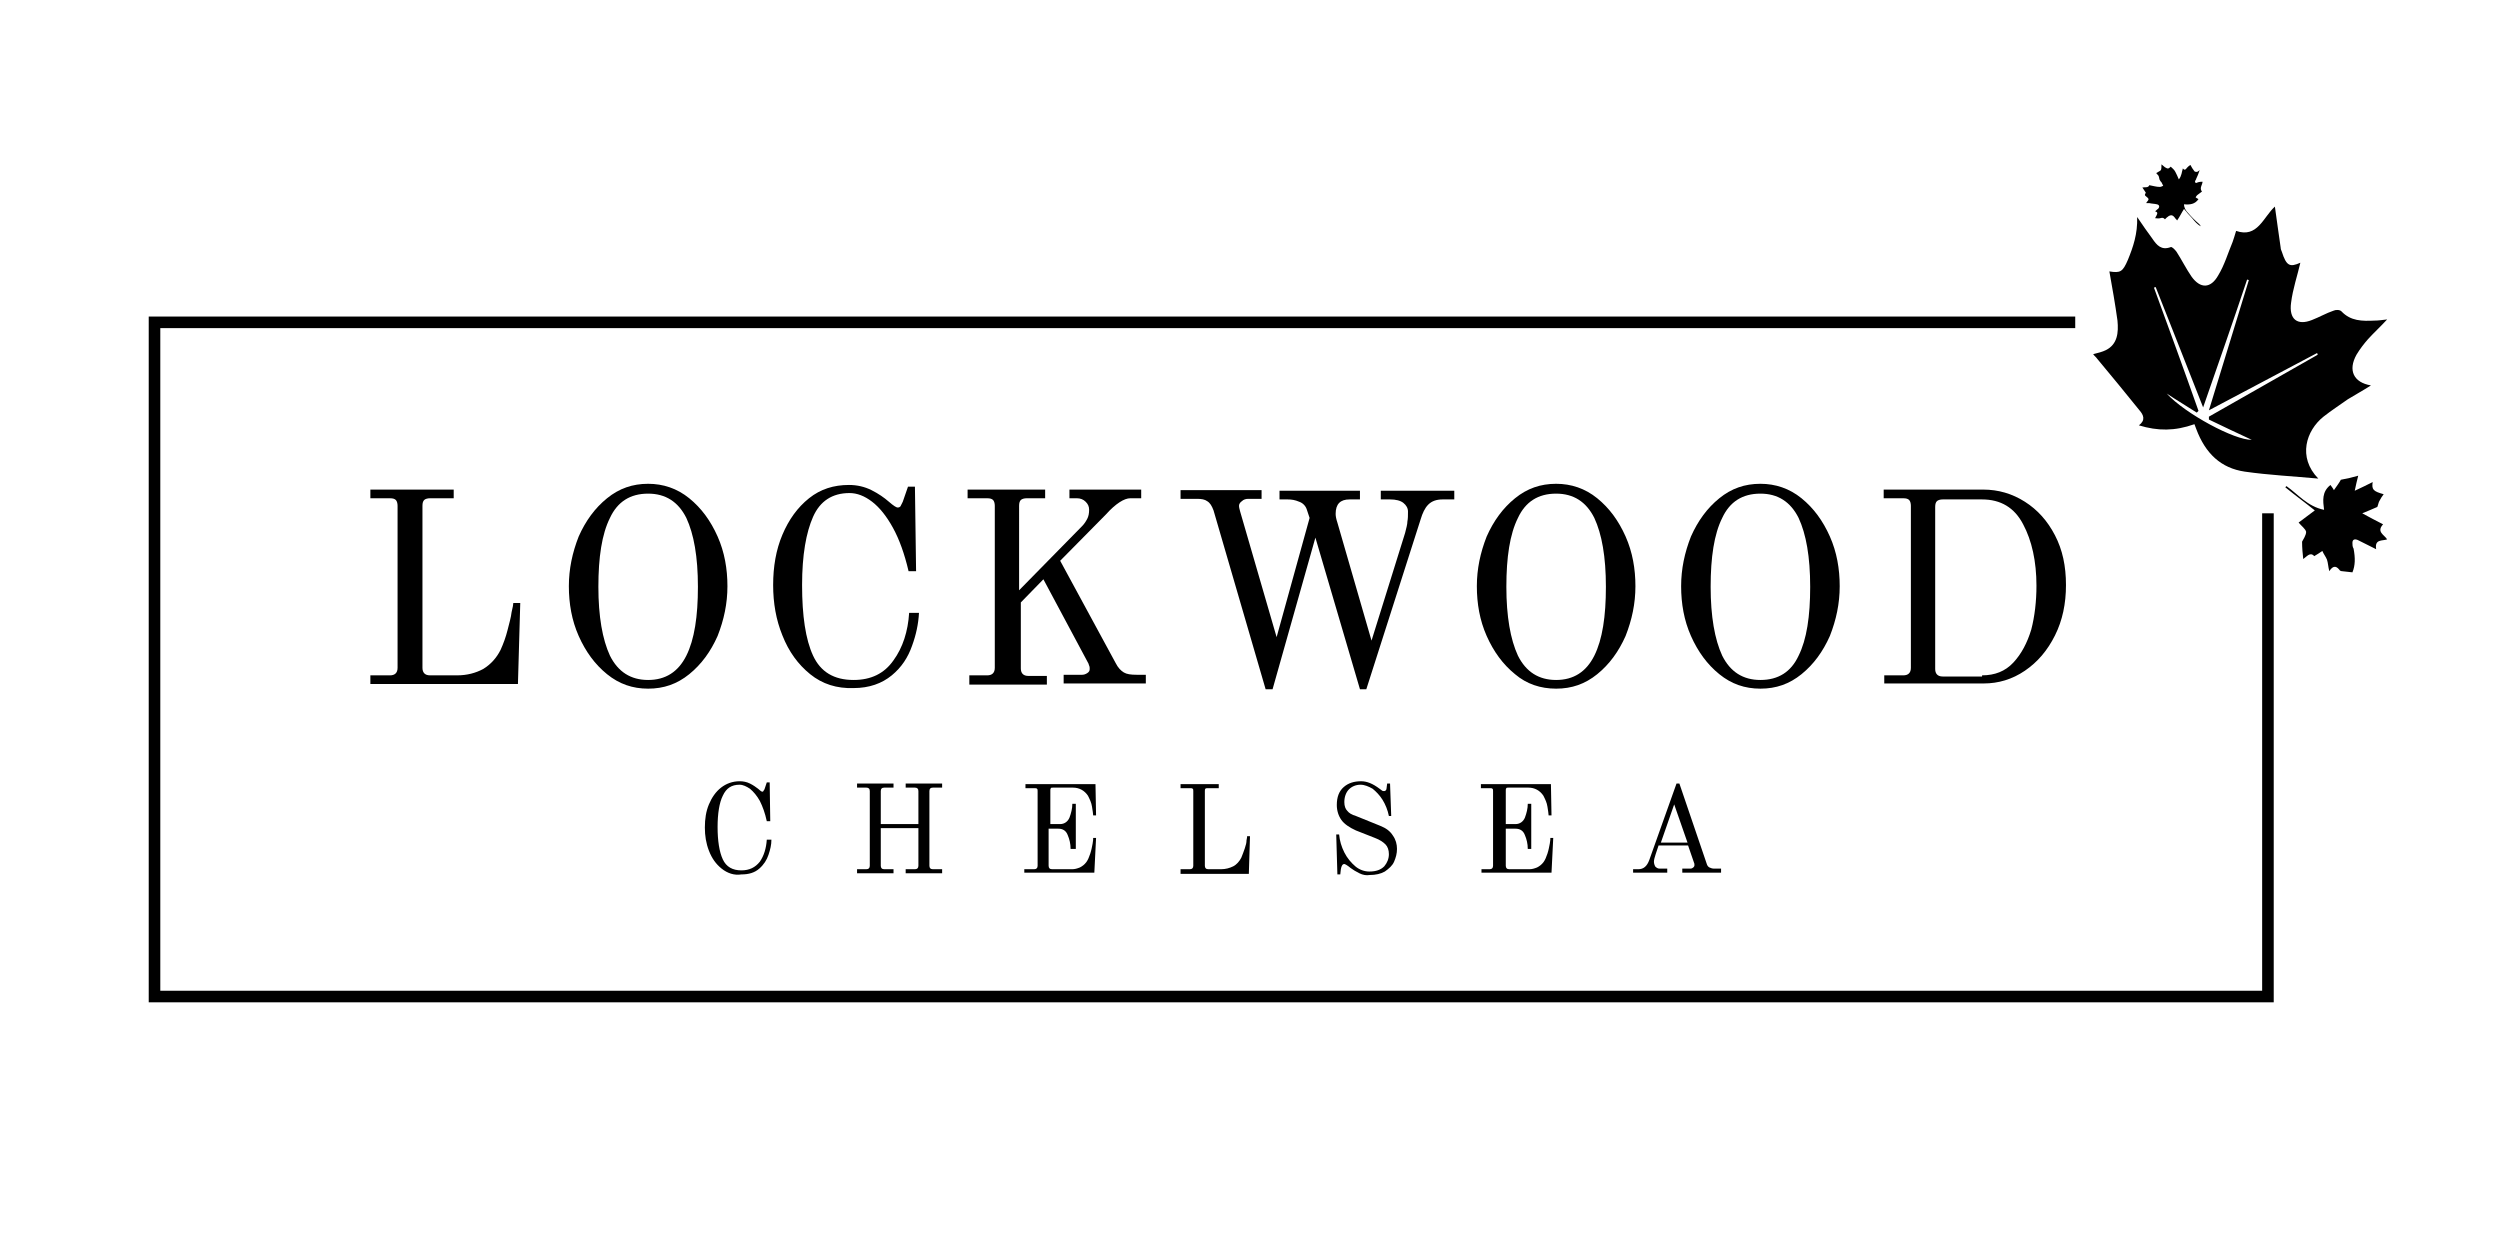 <?xml version="1.0" encoding="utf-8"?>
<!-- Generator: Adobe Illustrator 27.8.0, SVG Export Plug-In . SVG Version: 6.00 Build 0)  -->
<svg version="1.1" id="Layer_1" xmlns="http://www.w3.org/2000/svg" xmlns:xlink="http://www.w3.org/1999/xlink" x="0px" y="0px"
	 viewBox="0 0 432 216" style="enable-background:new 0 0 432 216;" xml:space="preserve">
<g>
	<g>
		<g>
			<path d="M64,116.7h3.4c0.8,0,1.3-0.4,1.3-1.3v-28c0-0.4-0.1-0.8-0.3-1c-0.2-0.2-0.5-0.3-1-0.3H64v-1.5h14.4v1.5h-4.1
				c-0.4,0-0.8,0.1-1,0.3c-0.2,0.2-0.3,0.5-0.3,1v28c0,0.8,0.4,1.3,1.3,1.3H79c1.7,0,3.2-0.4,4.5-1.1c1.3-0.8,2.3-1.9,3-3.3
				c0.5-1.1,0.9-2.2,1.2-3.4c0.3-1.2,0.6-2.2,0.7-3.1c0.2-0.8,0.3-1.4,0.3-1.6h1.2l-0.4,14H64V116.7z"/>
			<path d="M104.9,116.5c-2.1-1.7-3.7-3.9-4.9-6.6c-1.2-2.7-1.7-5.6-1.7-8.6s0.6-5.8,1.7-8.6c1.2-2.7,2.8-4.9,4.9-6.6
				s4.4-2.5,7.1-2.5c2.6,0,5,0.8,7.1,2.5s3.7,3.9,4.9,6.6c1.2,2.7,1.7,5.6,1.7,8.6s-0.6,5.8-1.7,8.6c-1.2,2.7-2.8,4.9-4.9,6.6
				s-4.4,2.5-7.1,2.5S107,118.2,104.9,116.5z M118.6,113.3c1.4-2.8,2-6.8,2-11.9c0-5.2-0.7-9.1-2-11.9c-1.4-2.8-3.6-4.2-6.6-4.2
				c-3.1,0-5.3,1.4-6.6,4.2c-1.4,2.8-2,6.8-2,11.9s0.7,9.1,2,11.9c1.4,2.8,3.6,4.2,6.6,4.2S117.2,116.1,118.6,113.3z"/>
			<path d="M140,116.5c-2.1-1.7-3.7-3.9-4.8-6.7c-1.1-2.7-1.6-5.6-1.6-8.7c0-3.2,0.5-6.1,1.6-8.7s2.6-4.7,4.6-6.3
				c2-1.6,4.3-2.3,6.9-2.3c1.4,0,2.7,0.3,3.9,0.9s2.2,1.3,3,2s1.3,1,1.5,1c0.3,0,0.4-0.1,0.5-0.2c0.1-0.2,0.2-0.4,0.4-0.8l0.9-2.6
				h1.2l0.2,14.6H157c-0.7-3-1.6-5.5-2.7-7.5c-1.1-2-2.3-3.5-3.6-4.5s-2.6-1.5-3.9-1.5c-3,0-5.1,1.4-6.3,4.1s-1.9,6.6-1.9,11.8
				c0,5.3,0.6,9.4,1.9,12.2c1.3,2.8,3.6,4.2,7,4.2c3,0,5.3-1.1,6.9-3.4c1.6-2.2,2.5-5,2.7-8.2h1.7c-0.1,1.9-0.5,3.8-1.2,5.7
				c-0.7,2-1.8,3.7-3.5,5.1s-3.9,2.2-6.6,2.2C144.6,119,142.1,118.2,140,116.5z"/>
			<path d="M167.2,116.7h3.4c0.8,0,1.3-0.4,1.3-1.3v-28c0-0.4-0.1-0.8-0.3-1s-0.5-0.3-1-0.3h-3.4v-1.5h13.4v1.5h-3.2
				c-0.4,0-0.8,0.1-1,0.3c-0.2,0.2-0.3,0.5-0.3,1V102L187,90.9c0.4-0.4,0.7-0.9,0.9-1.3s0.3-0.9,0.3-1.5s-0.2-1-0.6-1.4
				c-0.4-0.4-0.9-0.6-1.5-0.6h-1.3v-1.5h12.4v1.5h-1.9c-1,0-2.5,0.9-4.2,2.8l-7.9,8l9.6,17.7c0.4,0.8,0.9,1.3,1.4,1.6
				c0.5,0.3,1.2,0.4,2.2,0.4h1.6v1.5h-14.2v-1.5h3.2c0.3,0,0.6-0.1,0.9-0.3c0.3-0.2,0.4-0.4,0.4-0.7c0-0.2,0-0.4-0.1-0.6
				s-0.1-0.4-0.2-0.5l-7.7-14.4l-3.9,4v11.4c0,0.8,0.4,1.3,1.3,1.3h3.2v1.5h-13.4v-1.6H167.2z"/>
			<path d="M209.7,88.2c-0.3-0.8-0.6-1.3-1.1-1.6c-0.4-0.3-1-0.4-1.7-0.4H204v-1.5h14v1.5h-2.3c-0.4,0-0.8,0.1-1.1,0.4
				c-0.3,0.2-0.5,0.5-0.5,0.8s0.1,0.6,0.2,1l6.3,21.7l5.7-20.6l-0.5-1.5c-0.2-0.6-0.7-1.1-1.3-1.3c-0.7-0.3-1.3-0.4-2-0.4h-1.4v-1.5
				H235v1.5h-1.8c-1.6,0-2.4,0.8-2.4,2.5c0,0.4,0.1,0.9,0.3,1.5l5.9,20.4l5.8-18.6c0.2-0.8,0.4-1.5,0.4-2c0.1-0.5,0.1-1,0.1-1.7
				c0-0.6-0.3-1.1-0.8-1.5s-1.3-0.6-2.3-0.6h-1.6v-1.5h12.7v1.5h-2c-1.1,0-1.9,0.3-2.5,0.9s-1,1.5-1.3,2.5l-9.4,29.4H235l-7.7-26.2
				l-7.4,26.2h-1.2L209.7,88.2z"/>
			<path d="M261.8,116.5c-2.1-1.7-3.7-3.9-4.9-6.6c-1.2-2.7-1.7-5.6-1.7-8.6s0.6-5.8,1.7-8.6c1.2-2.7,2.8-4.9,4.9-6.6
				s4.4-2.5,7.1-2.5c2.6,0,5,0.8,7.1,2.5s3.7,3.9,4.9,6.6c1.2,2.7,1.7,5.6,1.7,8.6s-0.6,5.8-1.7,8.6c-1.2,2.7-2.8,4.9-4.9,6.6
				s-4.4,2.5-7.1,2.5C266.2,119,263.8,118.2,261.8,116.5z M275.5,113.3c1.4-2.8,2-6.8,2-11.9c0-5.2-0.7-9.1-2-11.9
				c-1.4-2.8-3.6-4.2-6.6-4.2c-3.1,0-5.3,1.4-6.6,4.2c-1.4,2.8-2,6.8-2,11.9s0.7,9.1,2,11.9c1.4,2.8,3.6,4.2,6.6,4.2
				S274.1,116.1,275.5,113.3z"/>
			<path d="M297.1,116.5c-2.1-1.7-3.7-3.9-4.9-6.6c-1.2-2.7-1.7-5.6-1.7-8.6s0.6-5.8,1.7-8.6c1.2-2.7,2.8-4.9,4.9-6.6
				s4.4-2.5,7.1-2.5c2.6,0,5,0.8,7.1,2.5s3.7,3.9,4.9,6.6c1.2,2.7,1.7,5.6,1.7,8.6s-0.6,5.8-1.7,8.6c-1.2,2.7-2.8,4.9-4.9,6.6
				s-4.4,2.5-7.1,2.5S299.2,118.2,297.1,116.5z M310.8,113.3c1.4-2.8,2-6.8,2-11.9c0-5.2-0.7-9.1-2-11.9c-1.4-2.8-3.6-4.2-6.6-4.2
				c-3.1,0-5.3,1.4-6.6,4.2c-1.4,2.8-2,6.8-2,11.9s0.7,9.1,2,11.9c1.4,2.8,3.6,4.2,6.6,4.2C307.3,117.5,309.5,116.1,310.8,113.3z"/>
			<path d="M325.5,116.7h3.4c0.8,0,1.3-0.4,1.3-1.3v-28c0-0.4-0.1-0.8-0.3-1c-0.2-0.2-0.5-0.3-1-0.3h-3.4v-1.5h17.2
				c2.6,0,5,0.7,7.2,2.1s3.9,3.3,5.2,5.8c1.3,2.5,1.9,5.3,1.9,8.6c0,3.2-0.6,6.1-1.9,8.7s-3,4.6-5.2,6.1s-4.6,2.2-7.1,2.2h-17.2
				v-1.4H325.5z M342.5,116.7c2.2,0,4-0.7,5.4-2.2s2.4-3.4,3.1-5.7c0.6-2.3,0.9-4.9,0.9-7.6c0-4.2-0.8-7.8-2.3-10.6
				c-1.5-2.9-3.9-4.3-7.1-4.3h-6.8c-0.4,0-0.8,0.1-1,0.3c-0.2,0.2-0.3,0.5-0.3,1v28c0,0.8,0.4,1.3,1.3,1.3h6.8V116.7z"/>
		</g>
	</g>
	<polygon points="392.9,173.2 25.7,173.2 25.7,54.7 358.6,54.7 358.6,56.7 27.7,56.7 27.7,171.2 390.9,171.2 390.9,88.7 392.9,88.7 
			"/>
	<g>
		<g>
			<path d="M124.7,150.1c-1-0.8-1.7-1.8-2.2-3.1s-0.7-2.6-0.7-4c0-1.5,0.2-2.8,0.7-4s1.2-2.2,2.1-2.9s2-1.1,3.2-1.1
				c0.6,0,1.2,0.1,1.8,0.4c0.6,0.3,1,0.6,1.4,0.9c0.3,0.3,0.6,0.5,0.7,0.5s0.2,0,0.2-0.1c0.1-0.1,0.1-0.2,0.2-0.3l0.4-1.2h0.5
				l0.1,6.7h-0.6c-0.3-1.4-0.7-2.5-1.2-3.5c-0.5-0.9-1.1-1.6-1.7-2.1c-0.6-0.4-1.2-0.7-1.8-0.7c-1.4,0-2.3,0.6-2.9,1.9
				c-0.6,1.2-0.9,3.1-0.9,5.4c0,2.4,0.3,4.3,0.9,5.6s1.7,1.9,3.2,1.9c1.4,0,2.4-0.5,3.2-1.5c0.7-1,1.1-2.3,1.2-3.8h0.8
				c0,0.9-0.2,1.7-0.5,2.6c-0.3,0.9-0.8,1.7-1.6,2.4s-1.8,1-3.1,1C126.9,151.3,125.7,150.9,124.7,150.1z"/>
			<path d="M148.1,150.2h1.6c0.4,0,0.6-0.2,0.6-0.6v-12.9c0-0.4-0.2-0.6-0.6-0.6h-1.6v-0.7h6.3v0.7h-1.6c-0.4,0-0.6,0.2-0.6,0.6v5.7
				h6.5v-5.7c0-0.4-0.2-0.6-0.6-0.6h-1.6v-0.7h6.3v0.7h-1.6c-0.4,0-0.6,0.2-0.6,0.6v12.9c0,0.4,0.2,0.6,0.6,0.6h1.6v0.7h-6.3v-0.7
				h1.6c0.4,0,0.6-0.2,0.6-0.6v-6.5h-6.5v6.5c0,0.4,0.2,0.6,0.6,0.6h1.6v0.7h-6.3V150.2z"/>
			<path d="M177.1,150.2h1.6c0.4,0,0.6-0.2,0.6-0.6v-12.9c0-0.2,0-0.3-0.1-0.4c-0.1-0.1-0.2-0.1-0.4-0.1h-1.6v-0.7h12.1l0.1,5.4
				h-0.5c0-0.3-0.1-0.8-0.2-1.5c-0.1-0.7-0.4-1.3-0.7-1.9c-0.6-0.9-1.5-1.4-2.6-1.4H182c-0.2,0-0.4,0-0.4,0.1
				c-0.1,0.1-0.1,0.2-0.1,0.4v5.8h1.7c0.7,0,1.3-0.4,1.6-1.1c0.3-0.8,0.5-1.6,0.5-2.4h0.6v7.8H185c0-0.9-0.2-1.7-0.5-2.4
				c-0.3-0.8-0.9-1.1-1.6-1.1h-1.7v6.4c0,0.4,0.2,0.6,0.6,0.6h3.5c0.4,0,0.8-0.1,1.3-0.3c0.4-0.2,0.8-0.5,1.1-0.9s0.5-0.9,0.7-1.5
				s0.3-1.2,0.4-1.7c0.1-0.5,0.1-0.8,0.1-1h0.5l-0.3,6H177v-0.6H177.1z"/>
			<path d="M204,150.2h1.6c0.4,0,0.6-0.2,0.6-0.6v-12.9c0-0.2,0-0.3-0.1-0.4c-0.1-0.1-0.2-0.1-0.4-0.1H204v-0.7h6.6v0.7h-1.9
				c-0.2,0-0.4,0-0.4,0.1c-0.1,0.1-0.1,0.2-0.1,0.4v12.9c0,0.4,0.2,0.6,0.6,0.6h2.2c0.8,0,1.5-0.2,2.1-0.5s1.1-0.9,1.4-1.5
				c0.2-0.5,0.4-1,0.6-1.6c0.2-0.6,0.3-1,0.3-1.4c0.1-0.4,0.1-0.6,0.1-0.7h0.5l-0.2,6.5H204V150.2z"/>
			<path d="M234.9,150.9c-0.6-0.3-1.1-0.6-1.5-0.9c-0.6-0.5-1-0.7-1.1-0.7c-0.3,0-0.5,0.3-0.6,0.9l-0.1,0.9h-0.5l-0.2-6.9h0.5
				c0.1,1.1,0.4,2.1,0.9,3.1s1.2,1.8,1.9,2.4s1.6,0.9,2.4,0.9c1.2,0,2-0.3,2.6-0.9c0.5-0.6,0.8-1.3,0.8-2.1c0-0.7-0.2-1.3-0.6-1.7
				c-0.4-0.4-1-0.8-1.8-1.1l-3.3-1.3c-1.1-0.5-2-1.1-2.5-1.8s-0.8-1.6-0.8-2.6c0-1.4,0.4-2.4,1.2-3.1c0.8-0.7,1.8-1,3-1
				c1,0,2,0.4,3.2,1.3c0.1,0.1,0.3,0.2,0.4,0.3c0.1,0.1,0.3,0.1,0.4,0.1c0.2,0,0.4-0.2,0.4-0.5l0.1-0.8h0.5l0.2,5.6H240
				c-0.2-1-0.6-2-1.1-2.8s-1.1-1.4-1.7-1.9c-0.7-0.4-1.4-0.7-2.1-0.7c-0.8,0-1.5,0.3-2,0.8s-0.8,1.3-0.8,2.2c0,0.7,0.2,1.2,0.5,1.5
				c0.3,0.4,0.8,0.7,1.5,0.9l4.2,1.7c1,0.4,1.7,0.9,2.2,1.7c0.5,0.7,0.7,1.5,0.7,2.3s-0.2,1.5-0.5,2.2s-0.9,1.2-1.6,1.7
				c-0.7,0.4-1.6,0.6-2.6,0.6C236.1,151.3,235.5,151.2,234.9,150.9z"/>
			<path d="M255.8,150.2h1.6c0.4,0,0.6-0.2,0.6-0.6v-12.9c0-0.2,0-0.3-0.1-0.4c-0.1-0.1-0.2-0.1-0.4-0.1h-1.6v-0.7H268l0.1,5.4h-0.5
				c0-0.3-0.1-0.8-0.2-1.5s-0.4-1.3-0.7-1.9c-0.6-0.9-1.5-1.4-2.6-1.4h-3.4c-0.2,0-0.4,0-0.4,0.1c-0.1,0.1-0.1,0.2-0.1,0.4v5.8h1.7
				c0.7,0,1.3-0.4,1.6-1.1c0.3-0.8,0.5-1.6,0.5-2.4h0.6v7.8H264c0-0.9-0.2-1.7-0.5-2.4c-0.3-0.8-0.9-1.1-1.6-1.1h-1.7v6.4
				c0,0.4,0.2,0.6,0.6,0.6h3.5c0.4,0,0.8-0.1,1.3-0.3c0.4-0.2,0.8-0.5,1.1-0.9c0.3-0.4,0.5-0.9,0.7-1.5s0.3-1.2,0.4-1.7
				s0.1-0.8,0.1-1h0.5l-0.3,6H256v-0.6H255.8z"/>
			<path d="M282.3,150.2h0.8c0.9,0,1.5-0.5,1.9-1.6l4.7-13.2h0.5l4.7,13.8c0.1,0.4,0.3,0.6,0.5,0.7c0.2,0.1,0.5,0.2,0.8,0.2h1.2v0.7
				h-6.7v-0.7h1.4c0.2,0,0.4-0.1,0.5-0.2s0.2-0.2,0.2-0.4s0-0.3-0.1-0.5l-1-2.9h-5.1l-0.5,1.5c-0.2,0.6-0.3,1-0.3,1.3
				s0.1,0.6,0.2,0.8c0.2,0.2,0.4,0.4,0.8,0.4h1.3v0.7h-5.9v-0.6H282.3z M287,145.6h4.6l-2.3-6.6L287,145.6z"/>
		</g>
	</g>
	<g>
		<g>
			<path d="M379.2,73.3c-3.4,1.2-6.3,1.2-9.6,0.2c1.2-0.9,0.8-1.8,0.1-2.6c-2.4-3-4.9-6-7.3-8.9c-0.2-0.3-0.5-0.5-0.7-0.8
				c0.8-0.2,1.6-0.4,2.2-0.7c2-1,2.2-3,2-5.1c-0.4-2.9-0.9-5.7-1.4-8.5c1.9,0.3,2.3,0.1,3.2-2c0.9-2.2,1.7-4.5,1.6-7.4
				c1,1.5,1.8,2.6,2.6,3.7c0.8,1.2,1.6,2.1,3.2,1.5c0.2-0.1,0.7,0.4,1,0.8c0.9,1.4,1.7,3,2.6,4.3c1.5,2.1,3.3,2.1,4.6-0.2
				c1.1-1.8,1.7-3.9,2.5-5.8c0.2-0.6,0.4-1.2,0.6-1.9c3.7,1.3,4.7-2.4,6.7-4.2c0.3,2.4,0.7,4.8,1,7.1c0,0.2,0.1,0.5,0.2,0.7
				c0.8,2.5,1.4,2.7,3.2,1.9c-0.5,2.2-1.3,4.5-1.6,6.9c-0.4,2.9,1.1,4,3.6,3c1.3-0.5,2.5-1.2,3.7-1.6c0.4-0.2,1.1-0.2,1.4,0.1
				c1.6,1.7,3.6,1.7,5.7,1.6c0.7,0,1.3-0.1,2.2-0.2c-1.2,1.3-2.3,2.3-3.3,3.4c-0.7,0.8-1.4,1.7-2,2.7c-1.5,2.7-0.5,4.8,2.5,5.3
				c-1.4,0.9-2.7,1.6-4,2.4c-1.4,1-2.8,1.9-4.2,3c-3,2.4-4.5,7-0.9,10.7c-4.3-0.4-8.5-0.6-12.7-1.2c-4.1-0.6-6.8-3.1-8.4-7.4
				L379.2,73.3z M380.7,70.4c-2.7-6.8-5.4-13.8-8.2-20.8c-0.1,0-0.2,0.1-0.3,0.1c2.6,7.1,5.2,14.2,7.7,21.3
				c-0.1,0.1-0.2,0.2-0.3,0.3c-1.7-1.1-3.4-2.1-5.2-3.3c3.2,3.5,11.8,8.1,14.7,8c-2.4-1.1-4.9-2.3-7.4-3.5c0-0.2,0-0.3,0-0.5
				c6.3-3.6,12.5-7.1,18.8-10.7c0-0.1-0.1-0.2-0.1-0.3c-6.2,3.3-12.5,6.6-18.7,9.9c2.3-7.5,4.6-15,6.9-22.5c-0.1,0-0.2-0.1-0.3-0.1
				C385.8,55.8,383.2,63.2,380.7,70.4z"/>
		</g>
		<g>
			<path d="M380.6,31.4c0,0.5-0.6,1.1-0.1,1.7c-0.3,0.2-0.5,0.4-0.8,0.6c-0.1,0.1-0.2,0.2-0.3,0.4c0.1,0.1,0.3,0.2,0.5,0.3
				c-0.6,0.9-1.5,1-2.5,0.9c0,0.6,0.3,1.1,0.7,1.5c0.6,0.7,1.2,1.3,1.9,1.9c0.1,0.1,0.2,0.2,0.3,0.4c-0.6-0.3-1.1-0.9-1.5-1.4
				c-0.5-0.5-1-1.1-1.4-1.6c-0.4,0.6-0.7,1.3-1.2,2c-0.1-0.2-0.3-0.3-0.4-0.5c-0.3-0.4-0.6-0.5-1-0.3c-0.1,0.1-0.3,0.2-0.4,0.3
				s-0.2,0.2-0.3,0.3c-0.2-0.3-0.5-0.3-0.8-0.2s-0.7,0-0.9,0c0.5-0.9,0.5-1,0-1.2c0.2-0.1,0.3-0.3,0.5-0.4c0.3-0.3,0.3-0.7-0.2-0.8
				c-0.4-0.1-0.9-0.1-1.3-0.2c-0.2,0-0.3,0-0.5,0c0-0.1,0-0.1,0-0.1c0.5-0.6,0.5-0.6-0.1-1.1c-0.3-0.2-0.1-0.4,0-0.6
				c-0.2-0.3-0.4-0.6-0.6-0.9c0.5-0.1,1,0.1,1.2-0.4c0.6,0.1,1.2,0.3,1.8,0.3c0.2,0,0.4-0.1,0.6-0.2c-0.1-0.2-0.2-0.4-0.3-0.6
				c-0.1-0.1-0.2-0.2-0.3-0.4c-0.1-0.2-0.1-0.5-0.2-0.7s-0.3-0.3-0.4-0.5c0.3-0.2,0.6-0.3,0.8-0.5c0.1-0.2,0.1-0.6,0.1-1
				c0.2,0.2,0.4,0.3,0.6,0.5c0.5,0.3,0.6,0.3,1-0.1c0.3,0.3,0.6,0.5,0.8,0.9c0.2,0.4,0.4,0.8,0.6,1.3c0.5-0.6,0.5-1.3,0.7-1.9
				c0.3,0.4,0.5,0.2,0.7-0.1c0.2-0.2,0.4-0.4,0.6-0.5c0.2,0.4,0.4,0.7,0.7,1.1c0.1,0.1,0.3,0.1,0.4,0.1s0.3-0.1,0.5-0.3
				c-0.2,0.6-0.4,1.1-0.6,1.5c0,0.1-0.1,0.2-0.2,0.4c0,0.1,0,0.2,0.1,0.3h0.2C379.7,31.5,380.1,31.4,380.6,31.4z"/>
			<path d="M406.5,98.9c-0.6-0.1-1.2-0.1-1.8-0.2c-0.2,0-0.4-0.1-0.5-0.3c-0.6-0.7-1.1-0.6-1.7,0.3c-0.2-0.8-0.2-1.4-0.4-2
				c-0.2-0.5-0.6-1-0.8-1.5c-0.4,0.3-0.9,0.6-1.4,0.9c-0.7-0.8-1.3,0.1-1.9,0.5c-0.1-0.9-0.2-1.9-0.2-3c0.2-0.4,0.7-1.1,0.7-1.7
				c-0.1-0.5-0.8-1-1.3-1.6c0.9-0.7,1.9-1.4,2.8-2.1c-1.6-1.3-3.4-2.6-5.1-4c0.1-0.1,0.1-0.1,0.2-0.2c2,1.4,3.6,3.5,6.5,4.1
				c-0.2-1.6-0.4-3.1,1.1-4.3c0.2,0.3,0.4,0.5,0.6,0.9c0.5-0.7,1-1.4,1.2-1.8c1.1-0.2,2-0.4,3-0.7c-0.2,0.8-0.4,1.6-0.6,2.6
				c1.1-0.5,2.1-1,3.1-1.5c-0.2,1.3,0.1,1.6,1.9,2.1c-0.3,0.4-0.5,0.7-0.7,1.1c-0.2,0.3-0.2,0.6-0.4,1.1c-0.7,0.3-1.6,0.7-2.6,1.1
				c1.3,0.7,2.4,1.3,3.6,1.9c-1.2,1.3,0.2,1.8,0.7,2.6c-0.8,0.3-2.2-0.1-1.9,1.7c-1.2-0.6-2.2-1.1-3.2-1.6c-0.5-0.2-0.9-0.1-0.9,0.5
				c0,0.3,0,0.7,0.2,1C407,96.4,407,97.7,406.5,98.9z"/>
		</g>
	</g>
</g>
</svg>
